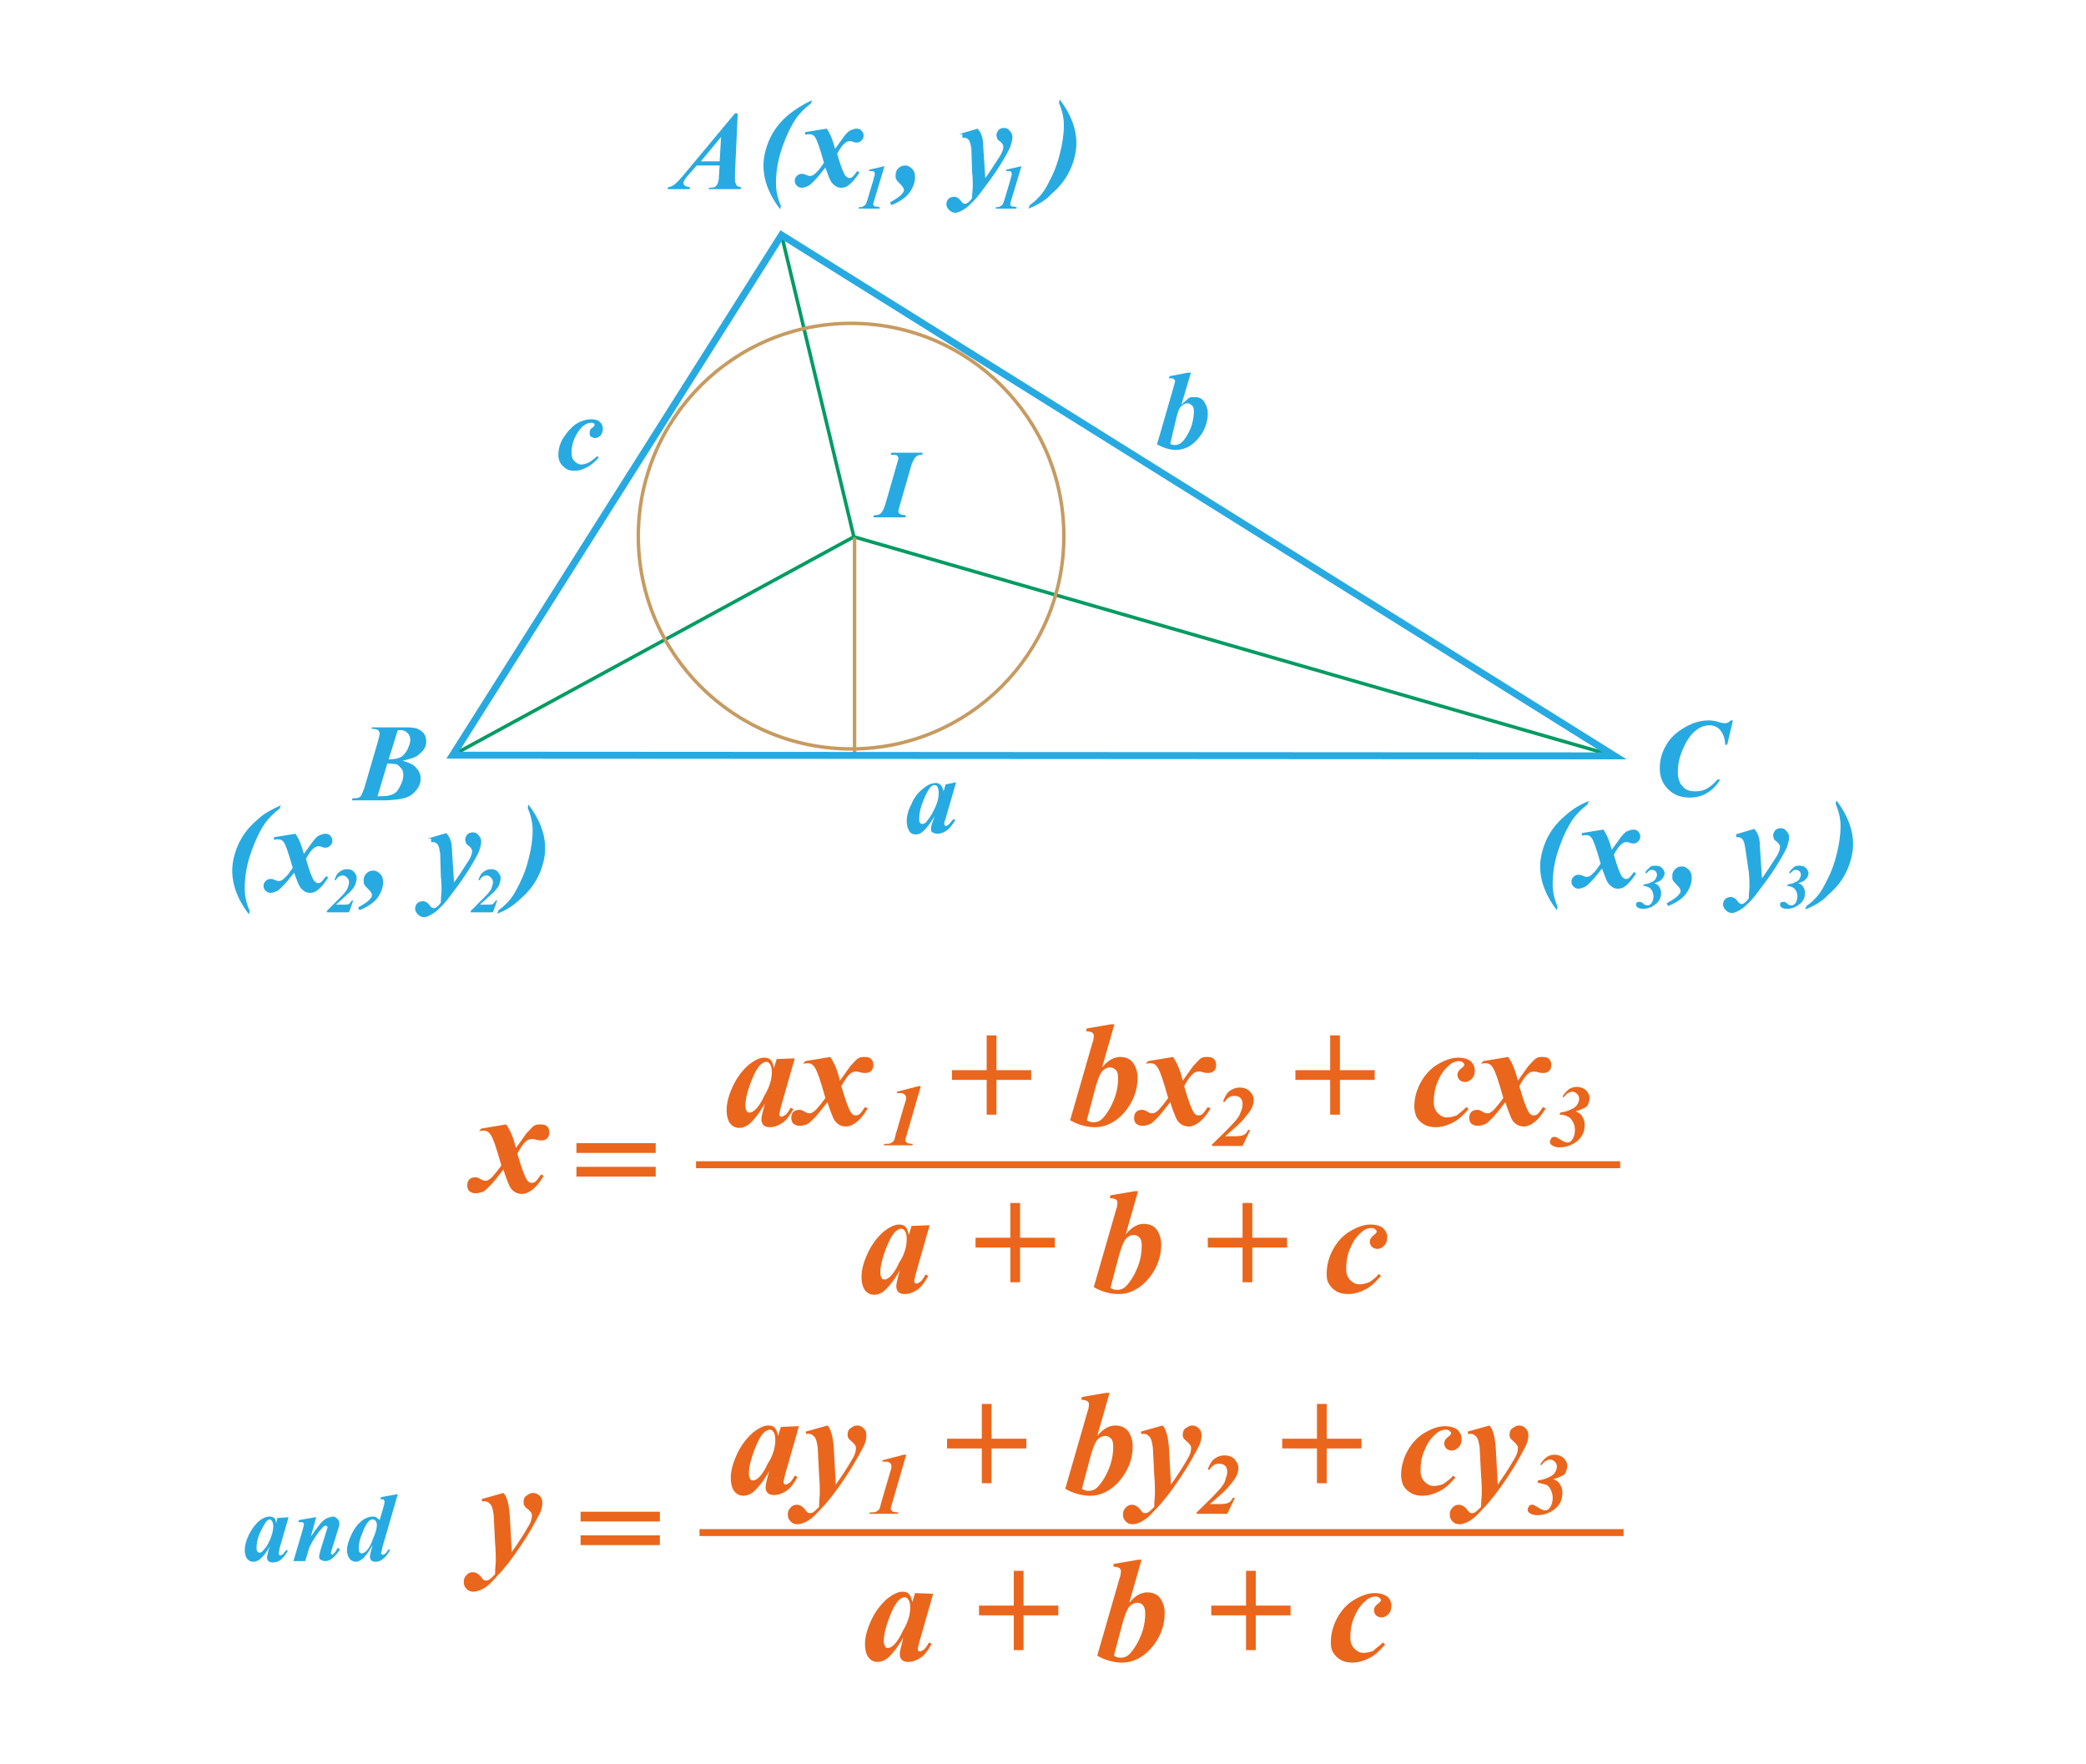 <?xml version="1.0" encoding="utf-8"?>
<!-- Generator: Adobe Illustrator 24.2.1, SVG Export Plug-In . SVG Version: 6.00 Build 0)  -->
<svg version="1.1" id="Layer_1" xmlns="http://www.w3.org/2000/svg" xmlns:xlink="http://www.w3.org/1999/xlink" x="0px" y="0px"
	 viewBox="0 0 300 253.7" style="enable-background:new 0 0 300 253.7;" xml:space="preserve">
<style type="text/css">
	.st0{fill:none;stroke:#009B63;stroke-width:0.5;stroke-miterlimit:10;}
	.st1{fill:none;stroke:#C69B61;stroke-width:0.5;stroke-miterlimit:10;}
	.st2{fill:none;stroke:#27AAE1;stroke-miterlimit:10;}
	.st3{fill:#27AAE1;}
	.st4{fill:none;stroke:#EA661C;stroke-miterlimit:10;}
	.st5{fill:#EA661C;}
</style>
<g>
	<g>
		<g>
			<line class="st0" x1="65.1" y1="108.6" x2="122.8" y2="77.2"/>
			<line class="st0" x1="112.4" y1="33.8" x2="122.8" y2="77.2"/>
			<line class="st0" x1="122.8" y1="77.2" x2="232.1" y2="108.7"/>
			<line class="st1" x1="122.9" y1="77.3" x2="122.9" y2="108.6"/>
			<polygon class="st2" points="112.4,33.8 65.1,108.6 232.2,108.7 			"/>
			<circle class="st1" cx="122.4" cy="77.1" r="30.6"/>
		</g>
		<g>
			<g>
				<path class="st3" d="M85.9,65.6l0.2,0.2c-0.5,0.6-1,1-1.5,1.3c-0.7,0.4-1.3,0.6-2,0.6c-0.5,0-0.9-0.1-1.2-0.3s-0.6-0.5-0.8-0.8
					c-0.2-0.4-0.3-0.7-0.3-1.1c0-0.9,0.2-1.7,0.7-2.5c0.5-0.8,1.1-1.5,1.8-2c0.8-0.5,1.5-0.7,2.2-0.7c0.6,0,1,0.1,1.3,0.4
					c0.3,0.3,0.4,0.6,0.4,1c0,0.3-0.1,0.6-0.3,0.9c-0.2,0.2-0.5,0.4-0.8,0.4c-0.2,0-0.4-0.1-0.6-0.2s-0.2-0.3-0.2-0.6
					c0-0.3,0.1-0.5,0.4-0.7c0.2-0.1,0.3-0.3,0.3-0.4c0-0.1,0-0.2-0.1-0.2c-0.1-0.1-0.2-0.1-0.4-0.1c-0.4,0-0.8,0.2-1.2,0.5
					c-0.5,0.5-0.9,1.1-1.2,1.8s-0.4,1.4-0.4,2c0,0.5,0.1,0.9,0.4,1.2s0.6,0.5,1,0.5c0.3,0,0.7-0.1,1.1-0.3S85.5,65.9,85.9,65.6z"/>
			</g>
		</g>
		<g>
			<g>
				<path class="st3" d="M137.5,112.5l-1.5,5.2l-0.2,0.6c0,0.1,0,0.1,0,0.2c0,0.1,0,0.1,0.1,0.2s0.1,0.1,0.1,0.1
					c0.1,0,0.3-0.1,0.5-0.3c0.1-0.1,0.3-0.3,0.6-0.7l0.3,0.1c-0.4,0.7-0.8,1.2-1.2,1.5s-0.9,0.5-1.4,0.5c-0.3,0-0.5-0.1-0.7-0.2
					s-0.2-0.3-0.2-0.6c0-0.2,0.1-0.6,0.3-1.1l0.2-0.6c-0.6,1-1.2,1.8-1.7,2.2c-0.3,0.3-0.7,0.4-1,0.4c-0.5,0-0.8-0.2-1-0.6
					c-0.2-0.4-0.3-0.8-0.3-1.3c0-0.7,0.2-1.6,0.7-2.5c0.4-1,1-1.7,1.8-2.3c0.6-0.5,1.2-0.7,1.7-0.7c0.3,0,0.5,0.1,0.7,0.3
					c0.2,0.2,0.3,0.5,0.4,0.9l0.3-1L137.5,112.5z M135,114c0-0.4-0.1-0.7-0.2-0.9c-0.1-0.1-0.2-0.2-0.4-0.2s-0.3,0.1-0.5,0.2
					c-0.3,0.3-0.7,1-1.1,2c-0.4,1-0.6,1.8-0.6,2.6c0,0.3,0,0.5,0.1,0.6c0.1,0.1,0.2,0.2,0.3,0.2c0.2,0,0.5-0.1,0.7-0.4
					c0.3-0.4,0.7-0.9,0.9-1.4C134.8,115.6,135,114.8,135,114z"/>
			</g>
		</g>
		<g>
			<g>
				<path class="st3" d="M171.3,53.5l-1.4,4.7c0.4-0.4,0.8-0.7,1-0.9s0.6-0.2,0.9-0.2c0.6,0,1.1,0.2,1.4,0.7c0.3,0.5,0.5,1,0.5,1.6
					c0,1.4-0.5,2.7-1.5,3.8c-0.9,1-1.9,1.5-3.1,1.5c-0.9,0-1.8-0.3-2.7-0.8l2.4-8.3c0.1-0.4,0.2-0.7,0.2-0.8c0-0.1-0.1-0.2-0.2-0.3
					c-0.1-0.1-0.4-0.1-0.7-0.1l0.1-0.3l2.6-0.5H171.3z M168.3,63.8c0.2,0.2,0.5,0.2,0.7,0.2c0.3,0,0.5-0.1,0.7-0.2
					c0.3-0.2,0.6-0.5,0.9-1c0.3-0.5,0.6-1,0.8-1.7s0.3-1.3,0.3-2c0-0.4-0.1-0.7-0.3-0.8c-0.2-0.2-0.4-0.3-0.6-0.3
					c-0.4,0-0.7,0.2-1,0.5c-0.2,0.2-0.4,0.7-0.6,1.5L168.3,63.8z"/>
			</g>
		</g>
		<g>
			<g>
				<path class="st3" d="M128.1,65.4l0.1-0.3h4.5l-0.1,0.3c-0.4,0-0.7,0.1-0.9,0.3c-0.2,0.2-0.4,0.6-0.6,1.1l-1.7,5.9
					c-0.1,0.4-0.2,0.7-0.2,0.8c0,0.2,0.1,0.3,0.2,0.4c0.2,0.1,0.5,0.2,0.9,0.2l-0.1,0.3h-4.6l0.1-0.3c0.5,0,0.8-0.1,1-0.3
					s0.4-0.6,0.6-1.2l1.7-5.9c0.1-0.4,0.2-0.6,0.2-0.8c0-0.2-0.1-0.3-0.2-0.4S128.6,65.4,128.1,65.4z"/>
			</g>
		</g>
		<g>
			<g>
				<path class="st3" d="M103.5,23.8h-3.3l-0.7,0.8l-0.8,0.9c-0.1,0.2-0.3,0.4-0.3,0.5c-0.1,0.1-0.1,0.2-0.1,0.4
					c0,0.1,0.1,0.2,0.2,0.3c0.1,0.1,0.4,0.2,0.7,0.2v0.3h-3.2l0.1-0.3c0.3,0,0.5-0.1,0.8-0.3c0.3-0.2,0.7-0.6,1.3-1.3l7.5-9h0.4
					l-0.4,8.7c0,0.5,0,0.7,0,0.8c0,0.4,0.1,0.6,0.2,0.8c0.1,0.2,0.4,0.3,0.7,0.3l-0.1,0.3h-4.6L102,27c0.5,0,0.7-0.1,0.8-0.1
					c0.1-0.1,0.3-0.2,0.4-0.5c0.1-0.2,0.2-0.6,0.2-1.2L103.5,23.8z M103.5,23.2l0.2-3.5l-2.9,3.5H103.5z"/>
			</g>
		</g>
		<g>
			<g>
				<path class="st3" d="M53.5,104.6h4.2c0.9,0,1.6,0,2,0.1c0.5,0.1,0.9,0.4,1.2,0.7c0.3,0.4,0.4,0.8,0.4,1.2c0,0.4-0.1,0.8-0.3,1.1
					s-0.6,0.7-1,1c-0.5,0.3-1.2,0.5-2.1,0.7c1,0.3,1.7,0.6,2,1.1c0.4,0.4,0.6,0.9,0.6,1.5c0,0.5-0.2,1.1-0.6,1.6s-0.9,0.9-1.5,1.1
					s-1.8,0.4-3.4,0.4h-4.4l0.1-0.3c0.4,0,0.7,0,0.9-0.1s0.3-0.2,0.4-0.4s0.2-0.5,0.4-1l1.9-6.5c0.2-0.7,0.3-1.1,0.3-1.3
					c0-0.2-0.1-0.3-0.2-0.5c-0.2-0.1-0.5-0.2-1-0.2L53.5,104.6z M55.7,109.8l-1.4,4.7c0.3,0,0.5,0,0.6,0c1.2,0,2-0.3,2.4-1
					s0.7-1.3,0.7-2.1c0-0.4-0.1-0.7-0.3-0.9s-0.4-0.5-0.7-0.6C56.8,109.9,56.3,109.8,55.7,109.8z M55.9,109.2c0.7,0,1.3-0.1,1.7-0.3
					c0.4-0.2,0.7-0.6,1-1.1c0.2-0.5,0.4-0.9,0.4-1.4c0-0.4-0.1-0.7-0.4-1c-0.3-0.3-0.6-0.4-1-0.4l-0.4,0L55.9,109.2z"/>
			</g>
		</g>
		<g>
			<g>
				<path class="st3" d="M249.2,103.7l-0.8,3.4h-0.3c0-0.9-0.3-1.6-0.7-2.1c-0.4-0.5-1-0.7-1.6-0.7c-0.7,0-1.4,0.3-2.1,0.9
					c-0.7,0.6-1.3,1.6-1.8,2.8c-0.4,1-0.6,2-0.6,3c0,0.9,0.2,1.6,0.7,2.1c0.4,0.5,1,0.7,1.8,0.7c0.6,0,1.2-0.1,1.7-0.4
					c0.5-0.3,1-0.7,1.5-1.3h0.4c-0.6,1-1.3,1.6-2,2s-1.5,0.6-2.4,0.6c-1.3,0-2.3-0.4-3.1-1.2s-1.2-1.8-1.2-3c0-1.2,0.3-2.3,0.9-3.3
					c0.6-1.1,1.5-1.9,2.7-2.6c1.2-0.7,2.3-1,3.5-1c0.4,0,1,0.1,1.6,0.3c0.3,0.1,0.6,0.1,0.7,0.1c0.3,0,0.5-0.1,0.8-0.4H249.2z"/>
			</g>
		</g>
		<g>
			<g>
				<path class="st3" d="M127.2,23.9l-1.5,5c-0.1,0.3-0.1,0.4-0.1,0.5s0,0.1,0.1,0.2c0.1,0.1,0.1,0.1,0.2,0.1c0.1,0,0.3,0,0.6,0.1
					l0,0.2h-3l0-0.2c0.3,0,0.5,0,0.6-0.1s0.2-0.1,0.3-0.2c0.1-0.1,0.2-0.3,0.3-0.6l0.9-3c0.1-0.5,0.2-0.7,0.2-0.7c0-0.1,0-0.1,0-0.2
					c0-0.1,0-0.2-0.1-0.3c-0.1-0.1-0.2-0.1-0.3-0.1c-0.1,0-0.2,0-0.4,0l0-0.2l2.2-0.5H127.2z"/>
			</g>
			<g>
				<path class="st3" d="M146.9,23.9l-1.5,5c-0.1,0.3-0.1,0.4-0.1,0.5s0,0.1,0.1,0.2c0.1,0.1,0.1,0.1,0.2,0.1c0.1,0,0.3,0,0.6,0.1
					l0,0.2h-3l0-0.2c0.3,0,0.5,0,0.6-0.1s0.2-0.1,0.3-0.2c0.1-0.1,0.2-0.3,0.3-0.6l0.9-3c0.1-0.5,0.2-0.7,0.2-0.7c0-0.1,0-0.1,0-0.2
					c0-0.1,0-0.2-0.1-0.3c-0.1-0.1-0.2-0.1-0.3-0.1c-0.1,0-0.2,0-0.4,0l0-0.2l2.2-0.5H146.9z"/>
			</g>
			<g>
				<path class="st3" d="M116.8,14.4l-0.2,0.5c-0.8,0.6-1.5,1.3-2.1,2.1c-0.8,1.2-1.5,2.7-2.1,4.5s-0.8,3.4-0.8,4.9
					c0,1,0.2,2,0.7,3.2l-0.1,0.5c-1.6-2.1-2.4-4.2-2.4-6.3c0-1.2,0.3-2.4,0.8-3.6c0.6-1.4,1.5-2.6,2.8-3.7
					C114.4,15.7,115.5,15,116.8,14.4z"/>
				<path class="st3" d="M115.8,19l3.1-0.5c0.6,0.9,0.9,1.8,1.2,2.9c0.6-0.8,1-1.4,1.3-1.8c0.4-0.5,0.7-0.8,1-0.9
					c0.3-0.1,0.5-0.2,0.8-0.2c0.3,0,0.6,0.1,0.7,0.3c0.2,0.2,0.3,0.4,0.3,0.7c0,0.3-0.1,0.5-0.3,0.7c-0.2,0.2-0.4,0.3-0.6,0.3
					c-0.2,0-0.4,0-0.6-0.1s-0.4-0.1-0.5-0.1c-0.2,0-0.5,0.1-0.7,0.3c-0.3,0.2-0.7,0.8-1.1,1.5c0.5,1.8,0.9,2.8,1.2,3.2
					c0.2,0.2,0.4,0.3,0.5,0.3c0.2,0,0.3,0,0.4-0.1c0.2-0.1,0.4-0.4,0.8-0.9l0.3,0.2c-0.5,0.8-1,1.4-1.5,1.8
					c-0.4,0.3-0.7,0.4-1.1,0.4c-0.4,0-0.7-0.1-0.9-0.3c-0.3-0.2-0.5-0.4-0.7-0.8s-0.4-1-0.7-1.8c-0.7,0.9-1.2,1.5-1.6,1.9
					s-0.7,0.7-1,0.8s-0.5,0.2-0.8,0.2c-0.3,0-0.5-0.1-0.7-0.3s-0.3-0.4-0.3-0.7c0-0.3,0.1-0.5,0.3-0.7s0.4-0.3,0.7-0.3
					c0.2,0,0.3,0,0.5,0.1c0.3,0.1,0.5,0.2,0.6,0.2c0.2,0,0.3,0,0.5-0.1c0.2-0.1,0.4-0.3,0.7-0.6c0.2-0.2,0.5-0.6,0.9-1.2
					c-0.6-2.1-1-3.3-1.3-3.7c-0.2-0.3-0.5-0.4-0.8-0.4c-0.2,0-0.4,0-0.6,0.1L115.8,19z"/>
				<path class="st3" d="M128.2,29.5l-0.2-0.4c0.9-0.5,1.5-0.9,1.7-1.2c0.2-0.2,0.3-0.4,0.3-0.6c0-0.2-0.2-0.5-0.5-0.8
					c-0.3-0.3-0.5-0.5-0.6-0.7c-0.1-0.1-0.1-0.3-0.1-0.6c0-0.4,0.1-0.7,0.4-1s0.6-0.4,1-0.4c0.4,0,0.7,0.2,1,0.5
					c0.3,0.3,0.4,0.7,0.4,1.2c0,0.7-0.3,1.5-0.8,2.2S129.4,29,128.2,29.5z"/>
				<path class="st3" d="M137.9,19.3l2.7-0.8c0.2,0.3,0.4,0.5,0.5,0.8c0.2,0.4,0.3,1,0.3,1.7c0.1,1.4,0.2,3,0.3,4.6
					c0.6-0.8,1.3-1.9,2.2-3.3c0.2-0.4,0.4-0.8,0.4-1.2c0-0.2-0.1-0.4-0.4-0.7c-0.3-0.2-0.5-0.4-0.5-0.5s-0.1-0.3-0.1-0.4
					c0-0.3,0.1-0.5,0.3-0.8c0.2-0.2,0.5-0.3,0.8-0.3c0.3,0,0.6,0.1,0.8,0.4c0.2,0.2,0.4,0.5,0.4,0.9c0,0.4-0.1,0.8-0.3,1.4
					c-0.2,0.5-0.7,1.4-1.5,2.7c-1,1.6-2.1,3-3,4.2c-0.6,0.8-1.2,1.3-1.5,1.6s-0.8,0.6-1.2,0.8c-0.3,0.1-0.5,0.2-0.7,0.2
					c-0.3,0-0.6-0.1-0.9-0.4c-0.2-0.2-0.4-0.5-0.4-0.8s0.1-0.6,0.3-0.8c0.2-0.2,0.5-0.3,0.8-0.3c0.4,0,0.7,0.2,1,0.6
					c0.2,0.3,0.4,0.4,0.5,0.4c0.1,0,0.3,0,0.4-0.1c0.2-0.1,0.4-0.3,0.7-0.7c0-0.7,0.1-1.3,0.1-1.7c0-0.5,0-1.2-0.1-2.1l-0.1-3.3
					c-0.1-0.6-0.2-1.1-0.4-1.3c-0.2-0.2-0.4-0.3-0.6-0.3c-0.1,0-0.2,0-0.3,0V19.3z"/>
				<path class="st3" d="M147.9,30l0.2-0.5c0.7-0.5,1.2-1,1.7-1.6c0.5-0.6,0.9-1.4,1.4-2.4s0.9-2.1,1.2-3.3c0.4-1.5,0.6-2.9,0.6-4.2
					c0-1-0.2-2-0.7-3.2l0.1-0.5c1.6,2.1,2.4,4.2,2.4,6.3c0,1.2-0.3,2.4-0.8,3.6c-0.6,1.4-1.5,2.6-2.8,3.7
					C150.4,28.8,149.2,29.5,147.9,30z"/>
			</g>
		</g>
		<g>
			<g>
				<path class="st3" d="M50.2,131.2H47v-0.2c0.8-0.8,1.5-1.5,2.1-2.1c0.5-0.5,0.8-0.9,0.9-1.2c0.1-0.3,0.2-0.6,0.2-0.8
					c0-0.3-0.1-0.5-0.3-0.7c-0.2-0.2-0.4-0.3-0.6-0.3c-0.4,0-0.8,0.2-1,0.7l-0.2-0.1c0.2-0.4,0.3-0.8,0.6-1c0.3-0.3,0.7-0.5,1.2-0.5
					c0.4,0,0.8,0.1,1,0.4c0.3,0.3,0.4,0.6,0.4,0.9c0,0.3-0.1,0.6-0.2,0.9c-0.1,0.3-0.4,0.7-0.8,1.1c-0.3,0.3-1,0.9-2,1.8h1.1
					c0.4,0,0.6,0,0.8-0.1c0.1-0.1,0.3-0.3,0.4-0.5h0.2L50.2,131.2z"/>
			</g>
			<g>
				<path class="st3" d="M70.9,131.2h-3.2v-0.2c0.8-0.8,1.5-1.5,2.1-2.1c0.5-0.5,0.8-0.9,0.9-1.2c0.1-0.3,0.2-0.6,0.2-0.8
					c0-0.3-0.1-0.5-0.3-0.7c-0.2-0.2-0.4-0.3-0.6-0.3c-0.4,0-0.8,0.2-1,0.7l-0.2-0.1c0.2-0.4,0.3-0.8,0.6-1c0.3-0.3,0.7-0.5,1.2-0.5
					c0.4,0,0.8,0.1,1,0.4c0.3,0.3,0.4,0.6,0.4,0.9c0,0.3-0.1,0.6-0.2,0.9c-0.1,0.3-0.4,0.7-0.8,1.1c-0.3,0.3-1,0.9-2,1.8h1.1
					c0.4,0,0.6,0,0.8-0.1c0.1-0.1,0.3-0.3,0.4-0.5h0.2L70.9,131.2z"/>
			</g>
			<g>
				<path class="st3" d="M40.4,115.8l-0.2,0.5c-0.8,0.6-1.5,1.3-2.1,2.1c-0.8,1.2-1.5,2.7-2.1,4.5s-0.8,3.4-0.8,4.9
					c0,1,0.2,2,0.7,3.2l-0.1,0.5c-1.6-2.1-2.4-4.2-2.4-6.3c0-1.2,0.3-2.4,0.8-3.6c0.6-1.4,1.5-2.6,2.8-3.7
					C37.9,117,39.1,116.4,40.4,115.8z"/>
				<path class="st3" d="M39.4,120.4l3.1-0.5c0.6,0.9,0.9,1.8,1.2,2.9c0.6-0.8,1-1.4,1.3-1.8c0.4-0.5,0.7-0.8,1-0.9
					c0.3-0.1,0.5-0.2,0.8-0.2c0.3,0,0.6,0.1,0.7,0.3c0.2,0.2,0.3,0.4,0.3,0.7c0,0.3-0.1,0.5-0.3,0.7c-0.2,0.2-0.4,0.3-0.6,0.3
					c-0.2,0-0.4,0-0.6-0.1s-0.4-0.1-0.5-0.1c-0.2,0-0.5,0.1-0.7,0.3c-0.3,0.2-0.7,0.8-1.1,1.5c0.5,1.8,0.9,2.8,1.2,3.2
					c0.2,0.2,0.4,0.3,0.5,0.3c0.2,0,0.3,0,0.4-0.1c0.2-0.1,0.4-0.4,0.8-0.9l0.3,0.2c-0.5,0.8-1,1.4-1.5,1.8
					c-0.4,0.3-0.7,0.4-1.1,0.4c-0.4,0-0.7-0.1-0.9-0.3c-0.3-0.2-0.5-0.4-0.7-0.8s-0.4-1-0.7-1.8c-0.7,0.9-1.2,1.5-1.6,1.9
					s-0.7,0.7-1,0.8s-0.5,0.2-0.8,0.2c-0.3,0-0.5-0.1-0.7-0.3s-0.3-0.4-0.3-0.7c0-0.3,0.1-0.5,0.3-0.7s0.4-0.3,0.7-0.3
					c0.2,0,0.3,0,0.5,0.1c0.3,0.1,0.5,0.2,0.6,0.2c0.2,0,0.3,0,0.5-0.1c0.2-0.1,0.4-0.3,0.7-0.6c0.2-0.2,0.5-0.6,0.9-1.2
					c-0.6-2.1-1-3.3-1.3-3.7c-0.2-0.3-0.5-0.4-0.8-0.4c-0.2,0-0.4,0-0.6,0.1L39.4,120.4z"/>
				<path class="st3" d="M51.7,130.9l-0.2-0.4c0.9-0.5,1.5-0.9,1.7-1.2c0.2-0.2,0.3-0.4,0.3-0.6c0-0.2-0.2-0.5-0.5-0.8
					c-0.3-0.3-0.5-0.5-0.6-0.7c-0.1-0.1-0.1-0.3-0.1-0.6c0-0.4,0.1-0.7,0.4-1s0.6-0.4,1-0.4c0.4,0,0.7,0.2,1,0.5
					c0.3,0.3,0.4,0.7,0.4,1.2c0,0.7-0.3,1.5-0.8,2.2S52.9,130.4,51.7,130.9z"/>
				<path class="st3" d="M61.5,120.6l2.7-0.8c0.2,0.3,0.4,0.5,0.5,0.8c0.2,0.4,0.3,1,0.3,1.7c0.1,1.4,0.2,3,0.3,4.6
					c0.6-0.8,1.3-1.9,2.2-3.3c0.2-0.4,0.4-0.8,0.4-1.2c0-0.2-0.1-0.4-0.4-0.7c-0.3-0.2-0.5-0.4-0.5-0.5s-0.1-0.3-0.1-0.4
					c0-0.3,0.1-0.5,0.3-0.8c0.2-0.2,0.5-0.3,0.8-0.3c0.3,0,0.6,0.1,0.8,0.4c0.2,0.2,0.4,0.5,0.4,0.9c0,0.4-0.1,0.8-0.3,1.4
					c-0.2,0.5-0.7,1.4-1.5,2.7c-1,1.6-2.1,3-3,4.2c-0.6,0.8-1.2,1.3-1.5,1.6s-0.8,0.6-1.2,0.8c-0.3,0.1-0.5,0.2-0.7,0.2
					c-0.3,0-0.6-0.1-0.9-0.4c-0.2-0.2-0.4-0.5-0.4-0.8s0.1-0.6,0.3-0.8c0.2-0.2,0.5-0.3,0.8-0.3c0.4,0,0.7,0.2,1,0.6
					c0.2,0.3,0.4,0.4,0.5,0.4c0.1,0,0.3,0,0.4-0.1c0.2-0.1,0.4-0.3,0.7-0.7c0-0.7,0.1-1.3,0.1-1.7c0-0.5,0-1.2-0.1-2.1l-0.1-3.3
					c-0.1-0.6-0.2-1.1-0.4-1.3c-0.2-0.2-0.4-0.3-0.6-0.3c-0.1,0-0.2,0-0.3,0V120.6z"/>
				<path class="st3" d="M71.5,131.4l0.2-0.5c0.7-0.5,1.2-1,1.7-1.6c0.5-0.6,0.9-1.4,1.4-2.4s0.9-2.1,1.2-3.3
					c0.4-1.5,0.6-2.9,0.6-4.2c0-1-0.2-2-0.7-3.2l0.1-0.5c1.6,2.1,2.4,4.2,2.4,6.3c0,1.2-0.3,2.4-0.8,3.6c-0.6,1.4-1.5,2.6-2.8,3.7
					C73.9,130.2,72.8,130.9,71.5,131.4z"/>
			</g>
		</g>
		<g>
			<g>
				<path class="st3" d="M236.3,127.4l0.1-0.2c0.4-0.1,0.7-0.1,1-0.3c0.3-0.1,0.6-0.3,0.7-0.5s0.2-0.4,0.2-0.6
					c0-0.2-0.1-0.4-0.2-0.5s-0.3-0.2-0.5-0.2c-0.2,0-0.3,0-0.4,0.1s-0.3,0.2-0.4,0.4l-0.2-0.1c0.2-0.4,0.5-0.6,0.7-0.8
					c0.2-0.2,0.5-0.2,0.8-0.2c0.4,0,0.7,0.1,0.9,0.3c0.2,0.2,0.4,0.5,0.4,0.8c0,0.2-0.1,0.4-0.2,0.6s-0.3,0.3-0.5,0.5
					c-0.2,0.1-0.4,0.2-0.8,0.3c0.3,0.1,0.6,0.3,0.7,0.5c0.2,0.3,0.3,0.6,0.3,0.9c0,0.7-0.3,1.3-0.9,1.7c-0.5,0.4-1.1,0.6-1.7,0.6
					c-0.4,0-0.6-0.1-0.8-0.2c-0.1-0.1-0.2-0.2-0.2-0.4c0-0.1,0-0.2,0.1-0.3s0.2-0.1,0.3-0.1c0.1,0,0.1,0,0.2,0
					c0.1,0,0.3,0.1,0.5,0.3c0.2,0.2,0.4,0.2,0.6,0.2c0.2,0,0.3-0.1,0.5-0.3c0.2-0.3,0.3-0.6,0.3-1c0-0.3-0.1-0.6-0.2-0.8
					s-0.3-0.4-0.5-0.5C236.9,127.5,236.6,127.4,236.3,127.4z"/>
			</g>
			<g>
				<path class="st3" d="M257,127.4l0.1-0.2c0.4-0.1,0.7-0.1,1-0.3c0.3-0.1,0.6-0.3,0.7-0.5s0.2-0.4,0.2-0.6c0-0.2-0.1-0.4-0.2-0.5
					s-0.3-0.2-0.5-0.2c-0.2,0-0.3,0-0.4,0.1s-0.3,0.2-0.4,0.4l-0.2-0.1c0.2-0.4,0.5-0.6,0.7-0.8c0.2-0.2,0.5-0.2,0.8-0.2
					c0.4,0,0.7,0.1,0.9,0.3c0.2,0.2,0.4,0.5,0.4,0.8c0,0.2-0.1,0.4-0.2,0.6s-0.3,0.3-0.5,0.5c-0.2,0.1-0.4,0.2-0.8,0.3
					c0.3,0.1,0.6,0.3,0.7,0.5c0.2,0.3,0.3,0.6,0.3,0.9c0,0.7-0.3,1.3-0.9,1.7c-0.5,0.4-1.1,0.6-1.7,0.6c-0.4,0-0.6-0.1-0.8-0.2
					c-0.1-0.1-0.2-0.2-0.2-0.4c0-0.1,0-0.2,0.1-0.3s0.2-0.1,0.3-0.1c0.1,0,0.1,0,0.2,0c0.1,0,0.3,0.1,0.5,0.3
					c0.2,0.2,0.4,0.2,0.6,0.2c0.2,0,0.3-0.1,0.5-0.3c0.2-0.3,0.3-0.6,0.3-1c0-0.3-0.1-0.6-0.2-0.8s-0.3-0.4-0.5-0.5
					C257.6,127.5,257.3,127.4,257,127.4z"/>
			</g>
			<g>
				<path class="st3" d="M228.5,115.2l-0.2,0.5c-0.8,0.6-1.5,1.3-2.1,2.1c-0.8,1.2-1.5,2.7-2.1,4.5s-0.8,3.4-0.8,4.9
					c0,1,0.2,2,0.7,3.2l-0.1,0.5c-1.6-2.1-2.4-4.2-2.4-6.3c0-1.2,0.3-2.4,0.8-3.6c0.6-1.4,1.5-2.6,2.8-3.7
					C226.1,116.4,227.2,115.7,228.5,115.2z"/>
				<path class="st3" d="M227.5,119.8l3.1-0.5c0.6,0.9,0.9,1.8,1.2,2.9c0.6-0.8,1-1.4,1.3-1.8c0.4-0.5,0.7-0.8,1-0.9
					c0.3-0.1,0.5-0.2,0.8-0.2c0.3,0,0.6,0.1,0.7,0.3c0.2,0.2,0.3,0.4,0.3,0.7c0,0.3-0.1,0.5-0.3,0.7c-0.2,0.2-0.4,0.3-0.6,0.3
					c-0.2,0-0.4,0-0.6-0.1s-0.4-0.1-0.5-0.1c-0.2,0-0.5,0.1-0.7,0.3c-0.3,0.2-0.7,0.8-1.1,1.5c0.5,1.8,0.9,2.8,1.2,3.2
					c0.2,0.2,0.4,0.3,0.5,0.3c0.2,0,0.3,0,0.4-0.1c0.2-0.1,0.4-0.4,0.8-0.9l0.3,0.2c-0.5,0.8-1,1.4-1.5,1.8
					c-0.4,0.3-0.7,0.4-1.1,0.4c-0.4,0-0.7-0.1-0.9-0.3c-0.3-0.2-0.5-0.4-0.7-0.8s-0.4-1-0.7-1.8c-0.7,0.9-1.2,1.5-1.6,1.9
					s-0.7,0.7-1,0.8s-0.5,0.2-0.8,0.2c-0.3,0-0.5-0.1-0.7-0.3s-0.3-0.4-0.3-0.7c0-0.3,0.1-0.5,0.3-0.7s0.4-0.3,0.7-0.3
					c0.2,0,0.3,0,0.5,0.1c0.3,0.1,0.5,0.2,0.6,0.2c0.2,0,0.3,0,0.5-0.1c0.2-0.1,0.4-0.3,0.7-0.6c0.2-0.2,0.5-0.6,0.9-1.2
					c-0.6-2.1-1-3.3-1.3-3.7c-0.2-0.3-0.5-0.4-0.8-0.4c-0.2,0-0.4,0-0.6,0.1L227.5,119.8z"/>
				<path class="st3" d="M239.9,130.3l-0.2-0.4c0.9-0.5,1.5-0.9,1.7-1.2c0.2-0.2,0.3-0.4,0.3-0.6c0-0.2-0.2-0.5-0.5-0.8
					c-0.3-0.3-0.5-0.5-0.6-0.7c-0.1-0.1-0.1-0.3-0.1-0.6c0-0.4,0.1-0.7,0.4-1s0.6-0.4,1-0.4c0.4,0,0.7,0.2,1,0.5
					c0.3,0.3,0.4,0.7,0.4,1.2c0,0.7-0.3,1.5-0.8,2.2S241.1,129.8,239.9,130.3z"/>
				<path class="st3" d="M249.6,120l2.7-0.8c0.2,0.3,0.4,0.5,0.5,0.8c0.2,0.4,0.3,1,0.3,1.7c0.1,1.4,0.2,3,0.3,4.6
					c0.6-0.8,1.3-1.9,2.2-3.3c0.2-0.4,0.4-0.8,0.4-1.2c0-0.2-0.1-0.4-0.4-0.7c-0.3-0.2-0.5-0.4-0.5-0.5s-0.1-0.3-0.1-0.4
					c0-0.3,0.1-0.5,0.3-0.8c0.2-0.2,0.5-0.3,0.8-0.3c0.3,0,0.6,0.1,0.8,0.4c0.2,0.2,0.4,0.5,0.4,0.9c0,0.4-0.1,0.8-0.3,1.4
					c-0.2,0.5-0.7,1.4-1.5,2.7c-1,1.6-2.1,3-3,4.2c-0.6,0.8-1.2,1.3-1.5,1.6s-0.8,0.6-1.2,0.8c-0.3,0.1-0.5,0.2-0.7,0.2
					c-0.3,0-0.6-0.1-0.9-0.4c-0.2-0.2-0.4-0.5-0.4-0.8s0.1-0.6,0.3-0.8c0.2-0.2,0.5-0.3,0.8-0.3c0.4,0,0.7,0.2,1,0.6
					c0.2,0.3,0.4,0.4,0.5,0.4c0.1,0,0.3,0,0.4-0.1c0.2-0.1,0.4-0.3,0.7-0.7c0-0.7,0.1-1.3,0.1-1.7c0-0.5,0-1.2-0.1-2.1L251,122
					c-0.1-0.6-0.2-1.1-0.4-1.3c-0.2-0.2-0.4-0.3-0.6-0.3c-0.1,0-0.2,0-0.3,0V120z"/>
				<path class="st3" d="M259.6,130.8l0.2-0.5c0.7-0.5,1.2-1,1.7-1.6c0.5-0.6,0.9-1.4,1.4-2.4s0.9-2.1,1.2-3.3
					c0.4-1.5,0.6-2.9,0.6-4.2c0-1-0.2-2-0.7-3.2l0.1-0.5c1.6,2.1,2.4,4.2,2.4,6.3c0,1.2-0.3,2.4-0.8,3.6c-0.6,1.4-1.5,2.6-2.8,3.7
					C262.1,129.6,260.9,130.3,259.6,130.8z"/>
			</g>
		</g>
	</g>
	<g>
		<g>
			<path class="st3" d="M41.5,218.2l-1.3,4.5l-0.1,0.6c0,0.1,0,0.1,0,0.2c0,0.1,0,0.1,0.1,0.1c0,0,0.1,0.1,0.1,0.1
				c0.1,0,0.2-0.1,0.4-0.2c0.1-0.1,0.2-0.3,0.5-0.6l0.2,0.1c-0.3,0.6-0.7,1-1,1.3c-0.4,0.3-0.8,0.4-1.2,0.4c-0.3,0-0.5-0.1-0.6-0.2
				c-0.1-0.1-0.2-0.3-0.2-0.5c0-0.2,0.1-0.5,0.2-1l0.2-0.6c-0.5,0.9-1,1.5-1.5,1.9c-0.3,0.2-0.6,0.3-0.9,0.3c-0.4,0-0.7-0.2-0.9-0.5
				c-0.2-0.3-0.3-0.7-0.3-1.2c0-0.6,0.2-1.4,0.6-2.2c0.4-0.8,0.9-1.5,1.5-2c0.5-0.4,1-0.6,1.5-0.6c0.3,0,0.5,0.1,0.6,0.2
				c0.2,0.1,0.3,0.4,0.3,0.8l0.2-0.8L41.5,218.2z M39.3,219.5c0-0.4-0.1-0.6-0.2-0.8c-0.1-0.1-0.2-0.2-0.3-0.2s-0.3,0.1-0.4,0.2
				c-0.3,0.3-0.6,0.9-1,1.7c-0.4,0.9-0.5,1.6-0.5,2.2c0,0.2,0,0.4,0.1,0.5c0.1,0.1,0.2,0.2,0.3,0.2c0.2,0,0.4-0.1,0.6-0.4
				c0.3-0.3,0.6-0.7,0.8-1.2C39.1,220.9,39.3,220.1,39.3,219.5z"/>
			<path class="st3" d="M45.5,218.1l-0.8,2.9c0.6-0.9,1-1.4,1.3-1.8c0.4-0.5,0.8-0.8,1.1-0.9s0.6-0.2,0.8-0.2c0.2,0,0.4,0.1,0.6,0.3
				c0.2,0.2,0.3,0.4,0.3,0.7c0,0.3-0.1,0.6-0.2,0.9l-0.9,2.9c-0.1,0.3-0.1,0.4-0.1,0.5c0,0,0,0.1,0.1,0.1c0,0,0.1,0.1,0.1,0.1
				c0,0,0.1,0,0.1-0.1c0.2-0.1,0.3-0.3,0.5-0.6c0-0.1,0.1-0.2,0.2-0.3l0.3,0.2c-0.7,1.1-1.4,1.7-2.1,1.7c-0.3,0-0.5-0.1-0.7-0.2
				c-0.2-0.1-0.2-0.3-0.2-0.5c0-0.2,0.1-0.5,0.2-0.9l0.9-2.9c0.1-0.2,0.1-0.3,0.1-0.4c0,0,0-0.1-0.1-0.1c0,0-0.1-0.1-0.1-0.1
				c-0.2,0-0.4,0.1-0.6,0.4c-0.6,0.6-1.2,1.5-1.8,2.7l-0.6,2h-1.7l1.3-4.4c0.1-0.4,0.2-0.7,0.2-0.9c0-0.1,0-0.1-0.1-0.2
				c0-0.1-0.1-0.1-0.2-0.1c-0.1,0-0.2,0-0.5,0l0.1-0.3l2.3-0.4H45.5z"/>
			<path class="st3" d="M57.2,214.9l-2.2,7.6c-0.1,0.5-0.2,0.8-0.2,0.9c0,0.1,0,0.1,0.1,0.1c0,0,0.1,0.1,0.1,0.1
				c0.1,0,0.2,0,0.3-0.1c0.2-0.1,0.4-0.4,0.6-0.7l0.2,0.1c-0.6,1.1-1.3,1.7-2.1,1.7c-0.3,0-0.5-0.1-0.6-0.2
				c-0.1-0.1-0.2-0.3-0.2-0.6c0-0.2,0.1-0.5,0.2-0.9l0.2-0.7c-0.6,1-1.1,1.7-1.5,2c-0.3,0.2-0.6,0.4-0.9,0.4c-0.3,0-0.6-0.1-0.9-0.4
				c-0.2-0.3-0.4-0.7-0.4-1.2c0-0.7,0.2-1.3,0.5-2c0.3-0.7,0.6-1.2,1-1.7c0.4-0.4,0.8-0.8,1.1-0.9c0.4-0.2,0.7-0.3,1.1-0.3
				c0.2,0,0.3,0,0.5,0.1c0.1,0.1,0.3,0.2,0.5,0.4l0.5-1.7c0.1-0.4,0.2-0.7,0.2-0.9c0-0.1,0-0.2-0.1-0.3c-0.1-0.1-0.2-0.1-0.3-0.1
				c-0.1,0-0.1,0-0.2,0l0.1-0.3l2.2-0.4H57.2z M54.2,219.3c0-0.3-0.1-0.5-0.2-0.6c-0.1-0.1-0.2-0.2-0.4-0.2s-0.3,0.1-0.5,0.2
				c-0.3,0.3-0.7,0.9-1,1.8c-0.4,0.9-0.5,1.6-0.5,2.2c0,0.2,0,0.4,0.1,0.5c0.1,0.1,0.2,0.2,0.3,0.2c0.2,0,0.3-0.1,0.5-0.2
				c0.4-0.3,0.8-0.9,1.1-1.8C54,220.5,54.2,219.8,54.2,219.3z"/>
		</g>
	</g>
	<g>
		<line class="st4" x1="100.1" y1="167.5" x2="233" y2="167.5"/>
		<g>
			<g>
				<path class="st5" d="M69.2,162.3l3.6-0.6c0.7,1,1.1,2.2,1.4,3.4c0.7-1,1.2-1.7,1.5-2.1c0.5-0.5,0.8-0.9,1.1-1.1
					c0.3-0.2,0.6-0.2,1-0.2c0.4,0,0.7,0.1,0.9,0.3c0.2,0.2,0.3,0.5,0.3,0.9c0,0.3-0.1,0.6-0.3,0.8c-0.2,0.2-0.5,0.3-0.8,0.3
					c-0.2,0-0.5,0-0.8-0.1c-0.3-0.1-0.5-0.1-0.6-0.1c-0.3,0-0.6,0.1-0.8,0.3c-0.4,0.3-0.8,0.9-1.3,1.8c0.6,2.1,1.1,3.4,1.4,3.8
					c0.2,0.3,0.4,0.4,0.6,0.4c0.2,0,0.3,0,0.5-0.1c0.2-0.1,0.5-0.5,0.9-1.1l0.4,0.2c-0.6,1-1.2,1.7-1.8,2.1
					c-0.4,0.3-0.9,0.5-1.3,0.5c-0.4,0-0.8-0.1-1.1-0.3c-0.3-0.2-0.6-0.5-0.8-1s-0.5-1.2-0.8-2.2c-0.8,1-1.4,1.8-1.9,2.3
					s-0.8,0.8-1.1,0.9c-0.3,0.1-0.6,0.2-1,0.2c-0.4,0-0.6-0.1-0.9-0.3c-0.2-0.2-0.3-0.5-0.3-0.8c0-0.4,0.1-0.7,0.3-0.9
					c0.2-0.2,0.5-0.3,0.9-0.3c0.2,0,0.4,0.1,0.6,0.2c0.3,0.2,0.6,0.3,0.7,0.3c0.2,0,0.4,0,0.5-0.1c0.2-0.1,0.5-0.3,0.8-0.7
					c0.2-0.2,0.6-0.7,1.1-1.4c-0.7-2.5-1.2-4-1.6-4.5c-0.2-0.3-0.5-0.5-0.9-0.5c-0.2,0-0.4,0-0.7,0.1L69.2,162.3z"/>
			</g>
		</g>
		<g>
			<g>
				<path class="st5" d="M133.7,176.2l-2,7l-0.2,0.9c0,0.1,0,0.2,0,0.2c0,0.1,0,0.2,0.1,0.2s0.1,0.1,0.2,0.1c0.1,0,0.3-0.1,0.6-0.3
					c0.1-0.1,0.4-0.4,0.7-1l0.4,0.2c-0.5,0.9-1,1.6-1.6,2c-0.6,0.4-1.2,0.6-1.8,0.6c-0.4,0-0.7-0.1-0.9-0.3
					c-0.2-0.2-0.3-0.5-0.3-0.8c0-0.3,0.1-0.8,0.3-1.5l0.2-0.8c-0.8,1.4-1.6,2.4-2.3,3c-0.4,0.3-0.9,0.5-1.4,0.5
					c-0.6,0-1.1-0.3-1.4-0.8s-0.4-1.1-0.4-1.8c0-1,0.3-2.1,0.9-3.4c0.6-1.3,1.4-2.3,2.3-3.1c0.8-0.6,1.5-1,2.2-1
					c0.4,0,0.7,0.1,0.9,0.3c0.2,0.2,0.4,0.6,0.5,1.2l0.4-1.3L133.7,176.2z M130.4,178.2c0-0.6-0.1-1-0.3-1.2
					c-0.1-0.2-0.3-0.3-0.5-0.3s-0.4,0.1-0.7,0.3c-0.5,0.4-1,1.3-1.5,2.6c-0.5,1.3-0.8,2.5-0.8,3.4c0,0.4,0.1,0.6,0.2,0.8
					c0.1,0.2,0.3,0.2,0.4,0.2c0.3,0,0.6-0.2,0.9-0.5c0.5-0.5,0.9-1.2,1.2-1.9C130.1,180.4,130.4,179.2,130.4,178.2z"/>
				<path class="st5" d="M140.3,178h5v-5h1.4v5h5v1.4h-5v5h-1.4v-5h-5V178z"/>
				<path class="st5" d="M163.7,171.2l-1.8,6.3c0.5-0.6,1-1,1.4-1.2c0.4-0.2,0.8-0.3,1.2-0.3c0.8,0,1.5,0.3,1.9,0.9s0.6,1.3,0.6,2.1
					c0,1.9-0.7,3.6-2,5.1c-1.2,1.3-2.6,2-4.1,2c-1.1,0-2.4-0.3-3.6-1l3.2-11.1c0.2-0.5,0.2-0.9,0.2-1.1c0-0.2-0.1-0.3-0.2-0.4
					c-0.2-0.1-0.5-0.2-0.9-0.2l0.1-0.4l3.5-0.6H163.7z M159.7,185.2c0.3,0.2,0.6,0.3,0.9,0.3c0.4,0,0.7-0.1,0.9-0.2
					c0.4-0.2,0.8-0.7,1.2-1.3c0.4-0.6,0.8-1.4,1.1-2.3s0.4-1.8,0.4-2.6c0-0.5-0.1-0.9-0.3-1.1s-0.5-0.4-0.8-0.4
					c-0.5,0-0.9,0.2-1.3,0.7c-0.2,0.3-0.5,1-0.8,2L159.7,185.2z"/>
				<path class="st5" d="M173.7,178h5v-5h1.4v5h5v1.4h-5v5h-1.4v-5h-5V178z"/>
				<path class="st5" d="M198.3,183.2l0.3,0.3c-0.7,0.8-1.3,1.4-2,1.8c-0.9,0.5-1.8,0.8-2.7,0.8c-0.6,0-1.2-0.1-1.7-0.4
					s-0.8-0.6-1.1-1.1s-0.3-1-0.3-1.5c0-1.1,0.3-2.3,0.9-3.4s1.4-2,2.4-2.6c1-0.6,2-1,3-1c0.8,0,1.4,0.2,1.8,0.5
					c0.4,0.4,0.6,0.8,0.6,1.3c0,0.5-0.1,0.9-0.4,1.2s-0.6,0.5-1,0.5c-0.3,0-0.6-0.1-0.8-0.3c-0.2-0.2-0.3-0.5-0.3-0.7
					c0-0.4,0.2-0.7,0.6-1c0.3-0.2,0.4-0.4,0.4-0.5c0-0.1-0.1-0.2-0.2-0.3c-0.1-0.1-0.3-0.2-0.5-0.2c-0.6,0-1.1,0.2-1.6,0.7
					c-0.7,0.6-1.2,1.4-1.6,2.4s-0.5,1.9-0.5,2.8c0,0.7,0.2,1.2,0.6,1.6s0.8,0.6,1.3,0.6c0.4,0,0.9-0.1,1.4-0.3
					C197.4,184.1,197.9,183.7,198.3,183.2z"/>
			</g>
		</g>
		<g>
			<g>
				<path class="st5" d="M82.9,164.4h11.4v1.4H82.9V164.4z M82.9,167.8h11.4v1.4H82.9V167.8z"/>
			</g>
		</g>
		<g>
			<g>
				<path class="st5" d="M114.3,152.2l-2,7l-0.2,0.9c0,0.1,0,0.2,0,0.2c0,0.1,0,0.2,0.1,0.2c0.1,0.1,0.1,0.1,0.2,0.1
					c0.1,0,0.3-0.1,0.6-0.3c0.1-0.1,0.4-0.4,0.7-1l0.4,0.2c-0.5,0.9-1,1.6-1.6,2c-0.6,0.4-1.2,0.6-1.8,0.6c-0.4,0-0.7-0.1-0.9-0.3
					s-0.3-0.5-0.3-0.8c0-0.3,0.1-0.8,0.3-1.5l0.2-0.8c-0.8,1.4-1.6,2.4-2.3,3c-0.4,0.3-0.9,0.5-1.4,0.5c-0.6,0-1.1-0.3-1.4-0.8
					s-0.4-1.1-0.4-1.8c0-1,0.3-2.1,0.9-3.4s1.4-2.3,2.3-3.1c0.8-0.6,1.5-1,2.2-1c0.4,0,0.7,0.1,0.9,0.3c0.2,0.2,0.4,0.6,0.5,1.2
					l0.4-1.3L114.3,152.2z M111,154.2c0-0.6-0.1-1-0.3-1.2c-0.1-0.2-0.3-0.3-0.5-0.3s-0.4,0.1-0.7,0.3c-0.5,0.4-1,1.3-1.5,2.6
					s-0.8,2.5-0.8,3.4c0,0.4,0.1,0.6,0.2,0.8c0.1,0.2,0.3,0.2,0.4,0.2c0.3,0,0.6-0.2,0.9-0.5c0.5-0.5,0.9-1.2,1.2-1.9
					C110.7,156.3,111,155.2,111,154.2z"/>
				<path class="st5" d="M115.8,152.6l3.6-0.6c0.7,1,1.1,2.2,1.4,3.4c0.7-1,1.2-1.7,1.5-2.1c0.5-0.5,0.8-0.9,1.1-1.1
					c0.3-0.2,0.6-0.2,1-0.2c0.4,0,0.7,0.1,0.9,0.3c0.2,0.2,0.3,0.5,0.3,0.9c0,0.3-0.1,0.6-0.3,0.8c-0.2,0.2-0.5,0.3-0.8,0.3
					c-0.2,0-0.5,0-0.8-0.1c-0.3-0.1-0.5-0.1-0.6-0.1c-0.3,0-0.6,0.1-0.8,0.3c-0.4,0.3-0.8,0.9-1.3,1.8c0.6,2.1,1.1,3.4,1.4,3.8
					c0.2,0.3,0.4,0.4,0.6,0.4c0.2,0,0.3,0,0.5-0.1c0.2-0.1,0.5-0.5,0.9-1.1l0.4,0.2c-0.6,1-1.2,1.7-1.8,2.1
					c-0.4,0.3-0.9,0.5-1.3,0.5c-0.4,0-0.8-0.1-1.1-0.3c-0.3-0.2-0.6-0.5-0.8-1s-0.5-1.2-0.8-2.2c-0.8,1-1.4,1.8-1.9,2.3
					c-0.5,0.5-0.8,0.8-1.1,0.9c-0.3,0.1-0.6,0.2-1,0.2c-0.4,0-0.6-0.1-0.9-0.3c-0.2-0.2-0.3-0.5-0.3-0.8c0-0.4,0.1-0.7,0.3-0.9
					c0.2-0.2,0.5-0.3,0.9-0.3c0.2,0,0.4,0.1,0.6,0.2c0.3,0.2,0.6,0.3,0.7,0.3c0.2,0,0.4,0,0.5-0.1c0.2-0.1,0.5-0.3,0.8-0.7
					c0.2-0.2,0.6-0.7,1.1-1.4c-0.7-2.5-1.2-4-1.6-4.5c-0.2-0.3-0.5-0.5-0.9-0.5c-0.2,0-0.4,0-0.7,0.1L115.8,152.6z"/>
				<path class="st5" d="M136.9,153.9h5v-5h1.4v5h5v1.4h-5v5h-1.4v-5h-5V153.9z"/>
				<path class="st5" d="M160.3,147.2l-1.8,6.3c0.5-0.6,1-1,1.4-1.2c0.4-0.2,0.8-0.3,1.2-0.3c0.8,0,1.5,0.3,1.9,0.9s0.6,1.3,0.6,2.1
					c0,1.9-0.7,3.6-2,5.1c-1.2,1.3-2.6,2-4.1,2c-1.1,0-2.4-0.3-3.6-1l3.2-11.1c0.2-0.5,0.2-0.9,0.2-1.1c0-0.2-0.1-0.3-0.2-0.4
					c-0.2-0.1-0.5-0.2-0.9-0.2l0.1-0.4l3.5-0.6H160.3z M156.3,161.1c0.3,0.2,0.6,0.3,0.9,0.3c0.4,0,0.7-0.1,0.9-0.2
					c0.4-0.2,0.8-0.7,1.2-1.3c0.4-0.6,0.8-1.4,1.1-2.3s0.4-1.8,0.4-2.6c0-0.5-0.1-0.9-0.3-1.1s-0.5-0.4-0.8-0.4
					c-0.5,0-0.9,0.2-1.3,0.7c-0.2,0.3-0.5,1-0.8,2L156.3,161.1z"/>
				<path class="st5" d="M165.1,152.6l3.6-0.6c0.7,1,1.1,2.2,1.4,3.4c0.7-1,1.2-1.7,1.5-2.1c0.5-0.5,0.8-0.9,1.1-1.1
					c0.3-0.2,0.6-0.2,1-0.2c0.4,0,0.7,0.1,0.9,0.3c0.2,0.2,0.3,0.5,0.3,0.9c0,0.3-0.1,0.6-0.3,0.8c-0.2,0.2-0.5,0.3-0.8,0.3
					c-0.2,0-0.5,0-0.8-0.1c-0.3-0.1-0.5-0.1-0.6-0.1c-0.3,0-0.6,0.1-0.8,0.3c-0.4,0.3-0.8,0.9-1.3,1.8c0.6,2.1,1.1,3.4,1.4,3.8
					c0.2,0.3,0.4,0.4,0.6,0.4c0.2,0,0.3,0,0.5-0.1c0.2-0.1,0.5-0.5,0.9-1.1l0.4,0.2c-0.6,1-1.2,1.7-1.8,2.1
					c-0.4,0.3-0.9,0.5-1.3,0.5c-0.4,0-0.8-0.1-1.1-0.3c-0.3-0.2-0.6-0.5-0.8-1s-0.5-1.2-0.8-2.2c-0.8,1-1.4,1.8-1.9,2.3
					c-0.5,0.5-0.8,0.8-1.1,0.9c-0.3,0.1-0.6,0.2-1,0.2c-0.4,0-0.6-0.1-0.9-0.3c-0.2-0.2-0.3-0.5-0.3-0.8c0-0.4,0.1-0.7,0.3-0.9
					c0.2-0.2,0.5-0.3,0.9-0.3c0.2,0,0.4,0.1,0.6,0.2c0.3,0.2,0.6,0.3,0.7,0.3c0.2,0,0.4,0,0.5-0.1c0.2-0.1,0.5-0.3,0.8-0.7
					c0.2-0.2,0.6-0.7,1.1-1.4c-0.7-2.5-1.2-4-1.6-4.5c-0.2-0.3-0.5-0.5-0.9-0.5c-0.2,0-0.4,0-0.7,0.1L165.1,152.6z"/>
				<path class="st5" d="M186.3,153.9h5v-5h1.4v5h5v1.4h-5v5h-1.4v-5h-5V153.9z"/>
				<path class="st5" d="M210.9,159.2l0.3,0.3c-0.7,0.8-1.3,1.4-2,1.8c-0.9,0.5-1.8,0.8-2.7,0.8c-0.6,0-1.2-0.1-1.7-0.4
					c-0.5-0.3-0.8-0.6-1.1-1.1c-0.2-0.5-0.3-1-0.3-1.5c0-1.1,0.3-2.3,0.9-3.4s1.4-2,2.4-2.6c1-0.6,2-1,3-1c0.8,0,1.4,0.2,1.8,0.5
					c0.4,0.4,0.6,0.8,0.6,1.3c0,0.5-0.1,0.9-0.4,1.2s-0.6,0.5-1,0.5c-0.3,0-0.6-0.1-0.8-0.3c-0.2-0.2-0.3-0.5-0.3-0.7
					c0-0.4,0.2-0.7,0.6-1c0.3-0.2,0.4-0.4,0.4-0.5c0-0.1-0.1-0.2-0.2-0.3c-0.1-0.1-0.3-0.2-0.5-0.2c-0.6,0-1.1,0.2-1.6,0.7
					c-0.7,0.6-1.2,1.4-1.6,2.4s-0.5,1.9-0.5,2.8c0,0.7,0.2,1.2,0.6,1.6c0.4,0.4,0.8,0.6,1.3,0.6c0.4,0,0.9-0.1,1.4-0.3
					C210,160,210.4,159.7,210.9,159.2z"/>
				<path class="st5" d="M213.3,152.6l3.6-0.6c0.7,1,1.1,2.2,1.4,3.4c0.7-1,1.2-1.7,1.5-2.1c0.5-0.5,0.8-0.9,1.1-1.1
					c0.3-0.2,0.6-0.2,1-0.2c0.4,0,0.7,0.1,0.9,0.3c0.2,0.2,0.3,0.5,0.3,0.9c0,0.3-0.1,0.6-0.3,0.8c-0.2,0.2-0.5,0.3-0.8,0.3
					c-0.2,0-0.5,0-0.8-0.1c-0.3-0.1-0.5-0.1-0.6-0.1c-0.3,0-0.6,0.1-0.8,0.3c-0.4,0.3-0.8,0.9-1.3,1.8c0.6,2.1,1.1,3.4,1.4,3.8
					c0.2,0.3,0.4,0.4,0.6,0.4c0.2,0,0.3,0,0.5-0.1c0.2-0.1,0.5-0.5,0.9-1.1l0.4,0.2c-0.6,1-1.2,1.7-1.8,2.1
					c-0.4,0.3-0.9,0.5-1.3,0.5c-0.4,0-0.8-0.1-1.1-0.3c-0.3-0.2-0.6-0.5-0.8-1s-0.5-1.2-0.8-2.2c-0.8,1-1.4,1.8-1.9,2.3
					c-0.5,0.5-0.8,0.8-1.1,0.9c-0.3,0.1-0.6,0.2-1,0.2c-0.4,0-0.6-0.1-0.9-0.3c-0.2-0.2-0.3-0.5-0.3-0.8c0-0.4,0.1-0.7,0.3-0.9
					c0.2-0.2,0.5-0.3,0.9-0.3c0.2,0,0.4,0.1,0.6,0.2c0.3,0.2,0.6,0.3,0.7,0.3c0.2,0,0.4,0,0.5-0.1c0.2-0.1,0.5-0.3,0.8-0.7
					c0.2-0.2,0.6-0.7,1.1-1.4c-0.7-2.5-1.2-4-1.6-4.5c-0.2-0.3-0.5-0.5-0.9-0.5c-0.2,0-0.4,0-0.7,0.1L213.3,152.6z"/>
			</g>
		</g>
		<g>
			<g>
				<path class="st5" d="M132.4,156.3l-2,6.9c-0.1,0.4-0.2,0.6-0.2,0.7s0,0.2,0.1,0.3c0.1,0.1,0.2,0.2,0.2,0.2
					c0.1,0,0.3,0.1,0.8,0.1l-0.1,0.2h-4.1l0.1-0.2c0.4,0,0.7,0,0.9-0.1c0.2-0.1,0.3-0.2,0.4-0.3c0.1-0.1,0.2-0.4,0.3-0.9l1.2-4.1
					c0.2-0.6,0.3-1,0.3-1c0-0.1,0-0.2,0-0.3c0-0.2-0.1-0.3-0.2-0.4c-0.1-0.1-0.3-0.2-0.5-0.2c-0.1,0-0.3,0-0.6,0l0-0.2l3.1-0.8
					H132.4z"/>
			</g>
		</g>
		<g>
			<g>
				<path class="st5" d="M178.7,164.8h-4.4v-0.2c1.1-1.1,2.1-2,2.9-2.9c0.7-0.7,1.1-1.3,1.2-1.7c0.2-0.4,0.3-0.8,0.3-1.2
					c0-0.4-0.1-0.7-0.3-0.9c-0.2-0.2-0.5-0.3-0.9-0.3c-0.6,0-1,0.3-1.4,0.9l-0.2-0.1c0.2-0.6,0.5-1.1,0.8-1.4c0.5-0.4,1-0.6,1.6-0.6
					c0.6,0,1.1,0.2,1.4,0.5c0.4,0.4,0.6,0.8,0.6,1.3c0,0.4-0.1,0.8-0.3,1.2c-0.2,0.4-0.6,0.9-1.1,1.5c-0.4,0.5-1.3,1.3-2.7,2.5h1.6
					c0.5,0,0.9-0.1,1.1-0.2c0.2-0.1,0.4-0.3,0.6-0.7h0.3L178.7,164.8z"/>
			</g>
		</g>
		<g>
			<g>
				<path class="st5" d="M224.3,160.3l0.1-0.3c0.6-0.1,1-0.2,1.4-0.4c0.5-0.2,0.8-0.4,1-0.7c0.2-0.3,0.3-0.6,0.3-0.9
					c0-0.3-0.1-0.5-0.3-0.7s-0.4-0.3-0.7-0.3c-0.2,0-0.4,0.1-0.6,0.2c-0.2,0.1-0.4,0.3-0.6,0.6l-0.2-0.1c0.3-0.5,0.7-0.9,1-1.1
					s0.7-0.3,1.1-0.3c0.5,0,1,0.2,1.3,0.5s0.5,0.7,0.5,1.1c0,0.3-0.1,0.6-0.2,0.9s-0.4,0.5-0.7,0.6c-0.2,0.1-0.6,0.3-1.1,0.4
					c0.4,0.2,0.8,0.4,0.9,0.7c0.3,0.4,0.4,0.8,0.4,1.3c0,1-0.4,1.8-1.2,2.4c-0.7,0.5-1.5,0.8-2.4,0.8c-0.5,0-0.8-0.1-1.1-0.3
					c-0.2-0.1-0.3-0.3-0.3-0.5c0-0.2,0.1-0.3,0.2-0.5s0.3-0.2,0.5-0.2c0.1,0,0.2,0,0.3,0.1c0.2,0.1,0.4,0.2,0.7,0.4
					c0.3,0.2,0.6,0.3,0.8,0.3c0.3,0,0.5-0.1,0.7-0.4c0.3-0.4,0.4-0.9,0.4-1.4c0-0.4-0.1-0.8-0.3-1.2c-0.2-0.3-0.4-0.6-0.7-0.7
					C225.2,160.4,224.8,160.3,224.3,160.3z"/>
			</g>
		</g>
	</g>
	<g>
		<line class="st4" x1="100.6" y1="220.4" x2="233.5" y2="220.4"/>
		<g>
			<g>
				<path class="st5" d="M69.2,215.6l3.2-0.9c0.3,0.3,0.4,0.6,0.5,0.9c0.2,0.5,0.3,1.2,0.4,2.1c0.1,1.7,0.2,3.6,0.3,5.5
					c0.7-1,1.6-2.3,2.5-3.9c0.3-0.5,0.4-1,0.4-1.4c0-0.3-0.2-0.5-0.5-0.8c-0.3-0.2-0.5-0.4-0.6-0.6c-0.1-0.1-0.1-0.3-0.1-0.5
					c0-0.4,0.1-0.7,0.4-0.9s0.6-0.4,0.9-0.4c0.4,0,0.7,0.1,1,0.4s0.4,0.6,0.4,1c0,0.5-0.1,1-0.4,1.6s-0.9,1.7-1.8,3.2
					c-1.2,1.9-2.4,3.6-3.6,5c-0.8,0.9-1.4,1.5-1.8,1.9s-0.9,0.7-1.4,0.9c-0.3,0.1-0.6,0.2-0.9,0.2c-0.4,0-0.7-0.1-1-0.4
					c-0.3-0.3-0.4-0.6-0.4-1s0.1-0.7,0.4-1c0.3-0.3,0.5-0.4,0.9-0.4c0.4,0,0.8,0.2,1.2,0.7c0.2,0.3,0.4,0.5,0.6,0.5
					c0.2,0,0.3,0,0.5-0.1c0.2-0.1,0.5-0.4,0.9-0.8c0-0.9,0.1-1.5,0.1-2c0-0.6,0-1.4-0.1-2.5l-0.2-4c-0.1-0.7-0.2-1.3-0.5-1.6
					c-0.2-0.2-0.4-0.4-0.8-0.4c-0.1,0-0.2,0-0.4,0V215.6z"/>
			</g>
		</g>
		<g>
			<g>
				<path class="st5" d="M134.2,229.2l-2,7L132,237c0,0.1,0,0.2,0,0.2c0,0.1,0,0.2,0.1,0.2s0.1,0.1,0.2,0.1c0.1,0,0.3-0.1,0.6-0.3
					c0.1-0.1,0.4-0.4,0.7-1l0.4,0.2c-0.5,0.9-1,1.6-1.6,2c-0.6,0.4-1.2,0.6-1.8,0.6c-0.4,0-0.7-0.1-0.9-0.3
					c-0.2-0.2-0.3-0.5-0.3-0.8c0-0.3,0.1-0.8,0.3-1.5l0.2-0.9c-0.8,1.4-1.6,2.4-2.3,3c-0.4,0.3-0.9,0.5-1.4,0.5
					c-0.6,0-1.1-0.3-1.4-0.8s-0.4-1.1-0.4-1.8c0-1,0.3-2.1,0.9-3.4c0.6-1.3,1.4-2.3,2.3-3.1c0.8-0.6,1.5-1,2.2-1
					c0.4,0,0.7,0.1,0.9,0.3c0.2,0.2,0.4,0.6,0.5,1.2l0.4-1.3L134.2,229.2z M130.9,231.2c0-0.6-0.1-1-0.3-1.2
					c-0.1-0.2-0.3-0.3-0.5-0.3s-0.4,0.1-0.7,0.3c-0.5,0.4-1,1.3-1.5,2.6c-0.5,1.3-0.8,2.5-0.8,3.4c0,0.4,0.1,0.6,0.2,0.8
					c0.1,0.2,0.3,0.2,0.4,0.2c0.3,0,0.6-0.2,0.9-0.5c0.5-0.5,0.9-1.2,1.2-1.9C130.6,233.3,130.9,232.2,130.9,231.2z"/>
				<path class="st5" d="M140.8,230.9h5v-5h1.4v5h5v1.4h-5v5h-1.4v-5h-5V230.9z"/>
				<path class="st5" d="M164.2,224.2l-1.8,6.3c0.5-0.6,1-1,1.4-1.2s0.8-0.3,1.2-0.3c0.8,0,1.5,0.3,1.9,0.9c0.4,0.6,0.6,1.3,0.6,2.1
					c0,1.9-0.7,3.6-2,5.1c-1.2,1.3-2.6,2-4.1,2c-1.1,0-2.4-0.3-3.6-1l3.2-11.1c0.2-0.5,0.2-0.9,0.2-1.1c0-0.2-0.1-0.3-0.2-0.4
					c-0.2-0.1-0.5-0.2-0.9-0.2l0.1-0.4l3.5-0.6H164.2z M160.2,238.1c0.3,0.2,0.6,0.3,0.9,0.3c0.4,0,0.7-0.1,0.9-0.2
					c0.4-0.2,0.8-0.7,1.2-1.3c0.4-0.6,0.8-1.4,1.1-2.3s0.4-1.8,0.4-2.6c0-0.5-0.1-0.9-0.3-1.1c-0.2-0.3-0.5-0.4-0.8-0.4
					c-0.5,0-0.9,0.2-1.3,0.7c-0.2,0.3-0.5,1-0.8,2L160.2,238.1z"/>
				<path class="st5" d="M174.2,230.9h5v-5h1.4v5h5v1.4h-5v5h-1.4v-5h-5V230.9z"/>
				<path class="st5" d="M198.9,236.2l0.3,0.3c-0.7,0.8-1.3,1.4-2,1.8c-0.9,0.5-1.8,0.8-2.7,0.8c-0.6,0-1.2-0.1-1.7-0.4
					s-0.8-0.6-1.1-1.1s-0.3-1-0.3-1.5c0-1.1,0.3-2.3,0.9-3.4s1.4-2,2.4-2.6s2-1,3-1c0.8,0,1.4,0.2,1.8,0.5c0.4,0.3,0.6,0.8,0.6,1.3
					c0,0.5-0.1,0.9-0.4,1.2c-0.3,0.3-0.6,0.5-1,0.5c-0.3,0-0.6-0.1-0.8-0.3c-0.2-0.2-0.3-0.5-0.3-0.7c0-0.4,0.2-0.7,0.6-1
					c0.3-0.2,0.4-0.4,0.4-0.5c0-0.1-0.1-0.2-0.2-0.3c-0.1-0.1-0.3-0.2-0.5-0.2c-0.6,0-1.1,0.2-1.6,0.7c-0.7,0.6-1.2,1.4-1.6,2.4
					s-0.5,1.9-0.5,2.8c0,0.7,0.2,1.2,0.6,1.6s0.8,0.6,1.3,0.6c0.4,0,0.9-0.1,1.4-0.3C197.9,237,198.4,236.7,198.9,236.2z"/>
			</g>
		</g>
		<g>
			<g>
				<path class="st5" d="M83.5,217.4h11.4v1.4H83.5V217.4z M83.5,220.8h11.4v1.4H83.5V220.8z"/>
			</g>
		</g>
		<g>
			<g>
				<path class="st5" d="M114.9,205.1l-2,7l-0.2,0.9c0,0.1,0,0.2,0,0.2c0,0.1,0,0.2,0.1,0.2c0.1,0.1,0.1,0.1,0.2,0.1
					c0.1,0,0.3-0.1,0.6-0.3c0.1-0.1,0.4-0.4,0.7-1l0.4,0.2c-0.5,0.9-1,1.6-1.6,2c-0.6,0.4-1.2,0.6-1.8,0.6c-0.4,0-0.7-0.1-0.9-0.3
					s-0.3-0.5-0.3-0.8c0-0.3,0.1-0.8,0.3-1.5l0.2-0.8c-0.8,1.4-1.6,2.4-2.3,3c-0.4,0.3-0.9,0.5-1.4,0.5c-0.6,0-1.1-0.3-1.4-0.8
					s-0.4-1.1-0.4-1.8c0-1,0.3-2.1,0.9-3.4s1.4-2.3,2.3-3.1c0.8-0.6,1.5-1,2.2-1c0.4,0,0.7,0.1,0.9,0.3c0.2,0.2,0.4,0.6,0.5,1.2
					l0.4-1.3L114.9,205.1z M111.5,207.1c0-0.6-0.1-1-0.3-1.2c-0.1-0.2-0.3-0.3-0.5-0.3s-0.4,0.1-0.7,0.3c-0.5,0.4-1,1.3-1.5,2.6
					s-0.8,2.5-0.8,3.4c0,0.4,0.1,0.6,0.2,0.8c0.1,0.2,0.3,0.2,0.4,0.2c0.3,0,0.6-0.2,0.9-0.5c0.5-0.5,0.9-1.2,1.2-1.9
					C111.2,209.3,111.5,208.1,111.5,207.1z"/>
				<path class="st5" d="M115.8,205.9l3.2-0.9c0.3,0.3,0.4,0.6,0.5,0.9c0.2,0.5,0.3,1.2,0.4,2.1c0.1,1.7,0.2,3.6,0.3,5.5
					c0.7-1,1.6-2.3,2.5-3.9c0.3-0.5,0.4-1,0.4-1.4c0-0.3-0.2-0.5-0.5-0.8s-0.5-0.4-0.6-0.6s-0.1-0.3-0.1-0.5c0-0.3,0.1-0.7,0.4-0.9
					s0.6-0.4,0.9-0.4c0.4,0,0.7,0.1,1,0.4c0.3,0.3,0.4,0.6,0.4,1c0,0.5-0.1,1-0.4,1.6c-0.3,0.6-0.9,1.7-1.8,3.2
					c-1.2,1.9-2.4,3.6-3.6,5c-0.8,0.9-1.4,1.5-1.8,1.9c-0.5,0.4-0.9,0.7-1.4,0.9c-0.3,0.1-0.6,0.2-0.9,0.2c-0.4,0-0.7-0.1-1-0.4
					c-0.3-0.3-0.4-0.6-0.4-1c0-0.4,0.1-0.7,0.4-1c0.3-0.3,0.5-0.4,0.9-0.4c0.4,0,0.8,0.2,1.2,0.7c0.2,0.3,0.4,0.5,0.6,0.5
					c0.2,0,0.3,0,0.5-0.1c0.2-0.1,0.5-0.4,0.9-0.8c0-0.9,0.1-1.5,0.1-2c0-0.6,0-1.4-0.1-2.5l-0.2-4c-0.1-0.7-0.2-1.3-0.5-1.6
					c-0.2-0.2-0.4-0.4-0.8-0.4c-0.1,0-0.2,0-0.4,0V205.9z"/>
				<path class="st5" d="M136.2,206.9h5v-5h1.4v5h5v1.4h-5v5h-1.4v-5h-5V206.9z"/>
				<path class="st5" d="M159.6,200.2l-1.8,6.3c0.5-0.6,1-1,1.4-1.2c0.4-0.2,0.8-0.3,1.2-0.3c0.8,0,1.5,0.3,1.9,0.9s0.6,1.3,0.6,2.1
					c0,1.9-0.7,3.6-2,5.1c-1.2,1.3-2.6,2-4.1,2c-1.1,0-2.4-0.3-3.6-1l3.2-11.1c0.2-0.5,0.2-0.9,0.2-1.1c0-0.2-0.1-0.3-0.2-0.4
					c-0.2-0.1-0.5-0.2-0.9-0.2l0.1-0.4l3.5-0.6H159.6z M155.6,214.1c0.3,0.2,0.6,0.3,0.9,0.3c0.4,0,0.7-0.1,0.9-0.2
					c0.4-0.2,0.8-0.7,1.2-1.3c0.4-0.6,0.8-1.4,1.1-2.3s0.4-1.8,0.4-2.6c0-0.5-0.1-0.9-0.3-1.1s-0.5-0.4-0.8-0.4
					c-0.5,0-0.9,0.2-1.3,0.7c-0.2,0.3-0.5,1-0.8,2L155.6,214.1z"/>
				<path class="st5" d="M164,205.9l3.2-0.9c0.3,0.3,0.4,0.6,0.5,0.9c0.2,0.5,0.3,1.2,0.4,2.1c0.1,1.7,0.2,3.6,0.3,5.5
					c0.7-1,1.6-2.3,2.5-3.9c0.3-0.5,0.4-1,0.4-1.4c0-0.3-0.2-0.5-0.5-0.8s-0.5-0.4-0.6-0.6s-0.1-0.3-0.1-0.5c0-0.3,0.1-0.7,0.4-0.9
					s0.6-0.4,0.9-0.4c0.4,0,0.7,0.1,1,0.4c0.3,0.3,0.4,0.6,0.4,1c0,0.5-0.1,1-0.4,1.6c-0.3,0.6-0.9,1.7-1.8,3.2
					c-1.2,1.9-2.4,3.6-3.6,5c-0.8,0.9-1.4,1.5-1.8,1.9c-0.5,0.4-0.9,0.7-1.4,0.9c-0.3,0.1-0.6,0.2-0.9,0.2c-0.4,0-0.7-0.1-1-0.4
					c-0.3-0.3-0.4-0.6-0.4-1c0-0.4,0.1-0.7,0.4-1c0.3-0.3,0.5-0.4,0.9-0.4c0.4,0,0.8,0.2,1.2,0.7c0.2,0.3,0.4,0.5,0.6,0.5
					c0.2,0,0.3,0,0.5-0.1c0.2-0.1,0.5-0.4,0.9-0.8c0-0.9,0.1-1.5,0.1-2c0-0.6,0-1.4-0.1-2.5l-0.2-4c-0.1-0.7-0.2-1.3-0.5-1.6
					c-0.2-0.2-0.4-0.4-0.8-0.4c-0.1,0-0.2,0-0.4,0V205.9z"/>
				<path class="st5" d="M184.4,206.9h5v-5h1.4v5h5v1.4h-5v5h-1.4v-5h-5V206.9z"/>
				<path class="st5" d="M209,212.2l0.3,0.3c-0.7,0.8-1.3,1.4-2,1.8c-0.9,0.5-1.8,0.8-2.7,0.8c-0.6,0-1.2-0.1-1.7-0.4
					c-0.5-0.3-0.8-0.6-1.1-1.1c-0.2-0.5-0.3-1-0.3-1.5c0-1.1,0.3-2.3,0.9-3.4s1.4-2,2.4-2.6c1-0.6,2-1,3-1c0.8,0,1.4,0.2,1.8,0.5
					c0.4,0.4,0.6,0.8,0.6,1.3c0,0.5-0.1,0.9-0.4,1.2s-0.6,0.5-1,0.5c-0.3,0-0.6-0.1-0.8-0.3c-0.2-0.2-0.3-0.5-0.3-0.7
					c0-0.4,0.2-0.7,0.6-1c0.3-0.2,0.4-0.4,0.4-0.5c0-0.1-0.1-0.2-0.2-0.3c-0.1-0.1-0.3-0.2-0.5-0.2c-0.6,0-1.1,0.2-1.6,0.7
					c-0.7,0.6-1.2,1.4-1.6,2.4s-0.5,1.9-0.5,2.8c0,0.7,0.2,1.2,0.6,1.6c0.4,0.4,0.8,0.6,1.3,0.6c0.4,0,0.9-0.1,1.4-0.3
					C208.1,213,208.6,212.7,209,212.2z"/>
				<path class="st5" d="M211,205.9l3.2-0.9c0.3,0.3,0.4,0.6,0.5,0.9c0.2,0.5,0.3,1.2,0.4,2.1c0.1,1.7,0.2,3.6,0.3,5.5
					c0.7-1,1.6-2.3,2.5-3.9c0.3-0.5,0.4-1,0.4-1.4c0-0.3-0.2-0.5-0.5-0.8s-0.5-0.4-0.6-0.6s-0.1-0.3-0.1-0.5c0-0.3,0.1-0.7,0.4-0.9
					s0.6-0.4,0.9-0.4c0.4,0,0.7,0.1,1,0.4c0.3,0.3,0.4,0.6,0.4,1c0,0.5-0.1,1-0.4,1.6c-0.3,0.6-0.9,1.7-1.8,3.2
					c-1.2,1.9-2.4,3.6-3.6,5c-0.8,0.9-1.4,1.5-1.8,1.9c-0.5,0.4-0.9,0.7-1.4,0.9c-0.3,0.1-0.6,0.2-0.9,0.2c-0.4,0-0.7-0.1-1-0.4
					c-0.3-0.3-0.4-0.6-0.4-1c0-0.4,0.1-0.7,0.4-1c0.3-0.3,0.5-0.4,0.9-0.4c0.4,0,0.8,0.2,1.2,0.7c0.2,0.3,0.4,0.5,0.6,0.5
					c0.2,0,0.3,0,0.5-0.1c0.2-0.1,0.5-0.4,0.9-0.8c0-0.9,0.1-1.5,0.1-2c0-0.6,0-1.4-0.1-2.5l-0.2-4c-0.1-0.7-0.2-1.3-0.5-1.6
					c-0.2-0.2-0.4-0.4-0.8-0.4c-0.1,0-0.2,0-0.4,0V205.9z"/>
			</g>
		</g>
		<g>
			<g>
				<path class="st5" d="M130.3,209.3l-2,6.9c-0.1,0.4-0.2,0.6-0.2,0.7s0,0.2,0.1,0.3c0.1,0.1,0.2,0.2,0.2,0.2
					c0.1,0,0.3,0.1,0.8,0.1l-0.1,0.2H125l0.1-0.2c0.4,0,0.7,0,0.9-0.1c0.2-0.1,0.3-0.2,0.4-0.3c0.1-0.1,0.2-0.4,0.3-0.9l1.2-4.1
					c0.2-0.6,0.3-1,0.3-1c0-0.1,0-0.2,0-0.3c0-0.2-0.1-0.3-0.2-0.4c-0.1-0.1-0.3-0.2-0.5-0.2c-0.1,0-0.3,0-0.6,0l0-0.2l3.1-0.8
					H130.3z"/>
			</g>
		</g>
		<g>
			<g>
				<path class="st5" d="M176.5,217.7h-4.4v-0.2c1.1-1.1,2.1-2,2.9-2.9c0.7-0.7,1.1-1.3,1.2-1.7s0.3-0.8,0.3-1.2
					c0-0.4-0.1-0.7-0.3-0.9c-0.2-0.2-0.5-0.3-0.9-0.3c-0.6,0-1,0.3-1.4,0.9l-0.2-0.1c0.2-0.6,0.5-1.1,0.8-1.4c0.5-0.4,1-0.6,1.6-0.6
					c0.6,0,1.1,0.2,1.4,0.5s0.6,0.8,0.6,1.3c0,0.4-0.1,0.8-0.3,1.2c-0.2,0.4-0.6,0.9-1.1,1.5c-0.4,0.5-1.3,1.3-2.7,2.5h1.6
					c0.5,0,0.9-0.1,1.1-0.2s0.4-0.3,0.6-0.7h0.3L176.5,217.7z"/>
			</g>
		</g>
		<g>
			<g>
				<path class="st5" d="M221.1,213.2l0.1-0.3c0.6-0.1,1-0.2,1.4-0.4c0.5-0.2,0.8-0.4,1-0.7c0.2-0.3,0.3-0.6,0.3-0.9
					c0-0.3-0.1-0.5-0.3-0.7c-0.2-0.2-0.4-0.3-0.7-0.3c-0.2,0-0.4,0.1-0.6,0.2s-0.4,0.3-0.6,0.6l-0.2-0.1c0.3-0.5,0.7-0.9,1-1.1
					s0.7-0.3,1.1-0.3c0.5,0,1,0.2,1.3,0.5c0.3,0.3,0.5,0.7,0.5,1.1c0,0.3-0.1,0.6-0.2,0.9s-0.4,0.5-0.7,0.6
					c-0.2,0.1-0.6,0.3-1.1,0.4c0.4,0.2,0.8,0.4,0.9,0.7c0.3,0.4,0.4,0.8,0.4,1.3c0,1-0.4,1.8-1.2,2.4c-0.7,0.5-1.5,0.8-2.4,0.8
					c-0.5,0-0.8-0.1-1.1-0.3c-0.2-0.1-0.3-0.3-0.3-0.5c0-0.2,0.1-0.3,0.2-0.5s0.3-0.2,0.5-0.2c0.1,0,0.2,0,0.3,0.1
					c0.2,0.1,0.4,0.2,0.7,0.4s0.6,0.3,0.8,0.3c0.3,0,0.5-0.1,0.7-0.4c0.3-0.4,0.4-0.9,0.4-1.4c0-0.4-0.1-0.8-0.3-1.2
					s-0.4-0.6-0.7-0.7C221.9,213.4,221.5,213.3,221.1,213.2z"/>
			</g>
		</g>
	</g>
</g>
</svg>
